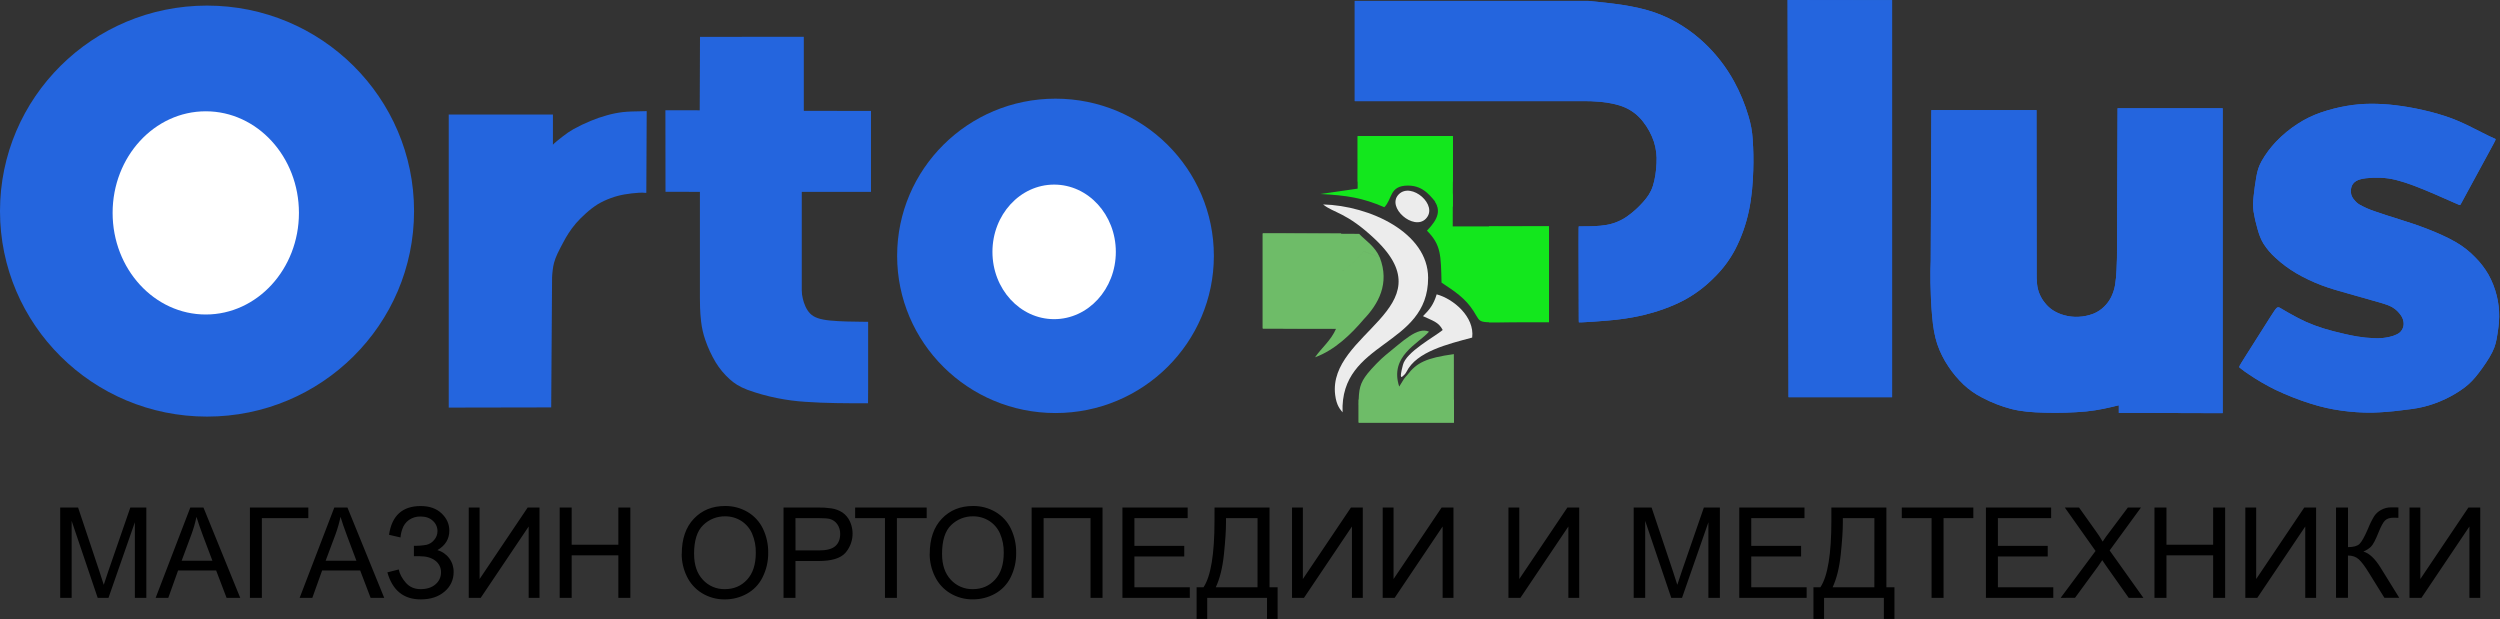 <?xml version="1.0" encoding="UTF-8"?> <svg xmlns="http://www.w3.org/2000/svg" width="2636" height="653" viewBox="0 0 2636 653" fill="none"><rect x="0" y="0" width="2636" height="653" fill="#333333" stroke="none"/> <g clip-path="url(#clip0_1029_3)"> <path fill-rule="evenodd" clip-rule="evenodd" d="M1687.56 107.34C1696.2 108.18 1705.71 109.91 1713.48 113.34C1720.92 116.641 1727.41 121.745 1732.38 128.19C1737.45 134.59 1741.37 141.829 1743.94 149.58C1746.21 156.841 1747.12 164.458 1746.64 172.05C1746.32 180.15 1745.02 189.33 1742.7 196.3C1740.38 203.27 1737 208 1732.44 213.11C1727.47 218.736 1721.87 223.77 1715.75 228.11C1709.32 232.66 1701.96 235.734 1694.2 237.11C1685.61 238.68 1675.13 238.68 1669.9 238.68C1664.67 238.68 1664.66 238.68 1664.61 238.73C1664.56 238.78 1664.45 238.89 1664.45 255.8C1664.45 272.71 1664.56 306.4 1664.61 323.19C1664.66 339.98 1664.66 339.88 1664.77 339.88C1666.44 339.954 1668.11 339.917 1669.77 339.77C1674.47 339.56 1683.65 339.01 1694.67 338.04C1707.49 337.071 1720.21 335.139 1732.74 332.26C1746.94 328.86 1762.5 323.46 1775.35 316.65C1787.06 310.386 1797.77 302.393 1807.1 292.94C1816.05 284.264 1823.6 274.244 1829.46 263.24C1836.15 250.293 1841.05 236.501 1844.04 222.24C1847.17 207.49 1848.25 192.48 1848.63 179.52C1848.99 168.68 1848.79 157.829 1848.04 147.01C1847.53 138.634 1846.03 130.348 1843.55 122.33C1839.84 109.776 1834.81 97.649 1828.55 86.15C1820.29 70.996 1809.68 57.243 1797.12 45.4C1783.23 32.33 1765.57 20.4 1744.59 13.13C1723.61 5.86 1699.29 3.41 1675 1H1428.47V106.6H1663.37H1667.26C1674.03 106.492 1680.81 106.739 1687.56 107.34Z" fill="#2465DE"></path> <path fill-rule="evenodd" clip-rule="evenodd" d="M1884.85 0L1885.83 418.81H1995.02V0.17L1884.85 0Z" fill="#2465DE"></path> <path fill-rule="evenodd" clip-rule="evenodd" d="M2232.77 114.18L2232.13 271.5L2232.07 273.9C2232.02 275.98 2231.91 279.97 2231.66 284.84C2231.47 290.049 2230.97 295.242 2230.15 300.39C2229.4 304.863 2227.99 309.201 2225.99 313.27C2224.16 316.919 2221.74 320.241 2218.83 323.1C2215.6 326.364 2211.74 328.945 2207.49 330.69C2202.35 332.692 2196.91 333.83 2191.4 334.06C2186.34 334.282 2181.28 333.698 2176.4 332.33C2172.15 331.188 2168.1 329.394 2164.4 327.01C2161.27 324.917 2158.5 322.338 2156.19 319.37C2151.49 313.705 2148.59 306.764 2147.87 299.44C2147.5 295.428 2147.35 291.398 2147.44 287.37V272L2147.28 116.15H2036.41L2035.76 274.92L2035.66 278.21C2035.55 281.51 2035.34 288.1 2035.49 298.21C2035.64 308.32 2036.19 321.92 2037.22 333.37C2038.25 344.82 2039.76 354.11 2042.62 362.75C2045.49 371.187 2049.49 379.199 2054.5 386.57C2059.05 393.423 2064.36 399.745 2070.32 405.42C2076.24 410.992 2082.94 415.683 2090.2 419.35C2099.84 424.428 2110.02 428.396 2120.55 431.18C2131.46 433.93 2142.26 434.8 2155.93 435.12C2170.53 435.558 2185.14 435.128 2199.68 433.83C2213.09 432.44 2223.6 429.89 2234.07 427.32V435.32L2343.59 435.64V114.18H2232.77Z" fill="#2465DE"></path> <path fill-rule="evenodd" clip-rule="evenodd" d="M2379.08 186.52C2377.95 192.79 2376.87 200.89 2376.22 206.99C2375.57 213.09 2375.35 217.2 2376.11 222.76C2377.09 229.001 2378.48 235.171 2380.27 241.23C2381.94 247.12 2383.56 251.87 2386.53 256.78C2390.13 262.452 2394.51 267.595 2399.53 272.06C2406.06 278.058 2413.19 283.363 2420.81 287.89C2429.53 292.999 2438.67 297.348 2448.14 300.89C2457.32 304.35 2465.96 306.72 2475.14 309.31C2484.32 311.9 2494.04 314.72 2501.93 316.93C2509.82 319.14 2515.86 320.77 2520.23 322.82C2523.84 324.482 2527.04 326.936 2529.57 330C2531.84 332.64 2533.68 335.45 2534.22 339.13C2534.59 341.173 2534.45 343.277 2533.8 345.249C2533.15 347.221 2532.01 348.999 2530.5 350.42C2526.99 353.5 2520.72 355.12 2515.86 355.93C2511.63 356.62 2507.34 356.838 2503.06 356.58C2497.14 356.395 2491.24 355.797 2485.4 354.79C2477.73 353.5 2467.9 351.23 2460.07 349.18C2453.53 347.513 2447.08 345.511 2440.74 343.18C2434.66 340.939 2428.74 338.307 2423 335.3C2416.47 331.9 2408.91 327.47 2405.07 325.2C2401.23 322.93 2401.13 322.83 2394.32 333.47C2387.51 344.11 2374.01 365.47 2367.26 376.19C2360.51 386.91 2360.51 386.88 2361.7 387.85C2364.8 390.345 2368.03 392.682 2371.37 394.85C2380.27 400.868 2389.58 406.264 2399.22 411C2411.38 416.801 2423.95 421.727 2436.81 425.74C2447.19 429.038 2457.83 431.44 2468.62 432.92C2479.39 434.458 2490.25 435.18 2501.13 435.08C2511.24 434.793 2521.34 433.999 2531.37 432.7C2540.29 431.7 2547.63 430.81 2555.24 428.98C2563.21 427.019 2570.96 424.248 2578.36 420.71C2585.65 417.298 2592.56 413.146 2599 408.32C2604.67 403.94 2608.67 399.62 2613.63 393.14C2618.59 386.66 2624.54 378.02 2627.94 371.14C2631.34 364.26 2632.21 359.05 2633.12 353.27C2634.25 346.953 2634.92 340.563 2635.12 334.15C2635.22 326.656 2634.37 319.179 2632.58 311.9C2630.67 304.051 2627.71 296.496 2623.78 289.44C2619.93 282.787 2615.22 276.668 2609.78 271.24C2603.84 265.086 2597.08 259.78 2589.69 255.47C2581.05 250.4 2569.82 245.47 2559.34 241.38C2548.86 237.29 2539.14 234.2 2529.59 231.17C2520.04 228.14 2510.59 225.23 2503.45 222.64C2498.16 220.865 2493.05 218.605 2488.17 215.89C2485.95 214.612 2484.01 212.914 2482.44 210.89C2480.96 209.304 2479.85 207.404 2479.2 205.33C2478.53 202.644 2478.58 199.827 2479.36 197.17C2480.15 194.5 2481.94 192.237 2484.36 190.85C2486.9 189.34 2490.36 188.48 2494.78 187.94C2499.78 187.367 2504.82 187.187 2509.85 187.4C2515.3 187.611 2520.71 188.372 2526 189.67C2532.56 191.334 2539.01 193.387 2545.33 195.82C2552.24 198.42 2559.48 201.44 2566.88 204.62C2574.28 207.8 2581.88 211.16 2586.32 213.15C2590.76 215.14 2592.21 215.8 2593.02 216.07C2593.83 216.34 2594.02 216.23 2594.48 215.53C2594.94 214.83 2595.56 213.53 2601.83 201.98L2625.91 157.69C2631.85 146.78 2631.85 146.78 2630.83 146.35C2629.81 145.92 2627.75 145.05 2624.08 143.27C2620.41 141.49 2615.08 138.79 2608.47 135.44C2600.71 131.389 2592.72 127.783 2584.55 124.64C2574.77 121.114 2564.78 118.228 2554.63 116C2545.18 113.841 2535.63 112.172 2526.01 111C2517.36 109.934 2508.65 109.409 2499.93 109.43C2491.42 109.466 2482.93 110.205 2474.55 111.64C2465.23 113.22 2456.05 115.562 2447.11 118.64C2438.46 121.618 2430.21 125.648 2422.54 130.64C2414.33 135.95 2406.77 142.196 2400 149.25C2394.07 155.462 2388.92 162.373 2384.66 169.83C2381.4 175.83 2380.21 180.25 2379.08 186.52Z" fill="#2465DE"></path> <path d="M218.29 439.26C338.848 439.26 436.58 342.249 436.58 222.58C436.58 102.911 338.848 5.9 218.29 5.9C97.732 5.9 0 102.911 0 222.58C0 342.249 97.732 439.26 218.29 439.26Z" fill="#2465DE"></path> <path d="M1112.92 435.51C1205.14 435.51 1279.9 361.306 1279.9 269.77C1279.9 178.234 1205.14 104.03 1112.92 104.03C1020.7 104.03 945.94 178.234 945.94 269.77C945.94 361.306 1020.7 435.51 1112.92 435.51Z" fill="#2465DE"></path> <path fill-rule="evenodd" clip-rule="evenodd" d="M737.78 116.3L738.08 38.87L847.53 38.79V116.9L918.38 116.97V202.3H845.38V305.93C845.365 309.003 845.749 312.065 846.52 315.04C847.66 319.77 849.95 326.31 854.2 330.58C858.45 334.85 864.65 336.88 875.2 337.96C885.75 339.04 900.53 339.17 907.94 339.24L915.35 339.34V353.76V410.93C915.35 425.22 915.25 425.22 915.25 425.22H909.72C904.13 425.22 892.88 425.22 881.72 425.02C870.56 424.82 859.52 424.42 849.48 423.7C839.5 423.087 829.574 421.794 819.77 419.83C809.029 417.705 798.465 414.767 788.17 411.04C779.48 407.7 774.36 404.33 769.27 399.75C763.542 394.576 758.597 388.597 754.59 382C750.107 374.488 746.42 366.528 743.59 358.25C741.482 352.14 740.04 345.82 739.29 339.4C738.6 333.83 738.29 328.54 738.14 324.19C738.02 320.57 737.99 317.6 737.99 314.74V202.3L701.7 202.2L701.6 116.29L737.78 116.3Z" fill="#2465DE"></path> <path d="M216.97 331.61C271.221 331.61 315.2 283.646 315.2 224.48C315.2 165.314 271.221 117.35 216.97 117.35C162.719 117.35 118.74 165.314 118.74 224.48C118.74 283.646 162.719 331.61 216.97 331.61Z" fill="white"></path> <path d="M1111.48 336.52C1147.41 336.52 1176.53 304.759 1176.53 265.58C1176.53 226.401 1147.41 194.64 1111.48 194.64C1075.55 194.64 1046.43 226.401 1046.43 265.58C1046.43 304.759 1075.55 336.52 1111.48 336.52Z" fill="white"></path> <path fill-rule="evenodd" clip-rule="evenodd" d="M473.14 120.77V429.77L581.19 429.57L582.11 292.39C582.11 290.56 582.5 287.59 582.73 285.2C582.988 282.44 583.48 279.707 584.2 277.03C585.148 273.663 586.386 270.384 587.9 267.23C589.61 263.55 591.9 259.35 593.78 255.78C595.66 252.21 597.34 249.26 599.47 245.95C601.841 242.278 604.457 238.77 607.3 235.45C610.517 231.769 613.968 228.298 617.63 225.06C621.519 221.481 625.719 218.255 630.18 215.42C634.6 212.771 639.273 210.57 644.13 208.85C648.718 207.15 653.45 205.871 658.27 205.03C663.394 204.152 668.561 203.551 673.75 203.23C676.176 203.07 678.612 203.117 681.03 203.37C681.12 203.389 681.214 203.377 681.297 203.338C681.38 203.298 681.448 203.232 681.49 203.15V201.7L681.88 117.17L674.01 117.37C669.47 117.45 663.01 117.52 656.96 118.17C651.18 118.838 645.464 119.979 639.87 121.58C634.086 123.176 628.409 125.133 622.87 127.44C616.631 130.006 610.545 132.928 604.64 136.19C600.594 138.501 596.735 141.125 593.1 144.04C583 151.82 583 152.7 583 152.7V120.77H473.14Z" fill="#2465DE"></path> <path fill-rule="evenodd" clip-rule="evenodd" d="M1428.47 106.6H1663.37H1667.26C1674.04 106.5 1680.82 106.757 1687.57 107.37C1696.21 108.21 1705.71 109.94 1713.49 113.37C1720.93 116.668 1727.43 121.772 1732.4 128.22C1737.47 134.621 1741.38 141.86 1743.96 149.61C1746.23 156.871 1747.14 164.488 1746.66 172.08C1746.34 180.18 1745.04 189.36 1742.72 196.33C1740.4 203.3 1737 208 1732.44 213.11C1727.47 218.737 1721.87 223.771 1715.75 228.11C1709.32 232.66 1701.96 235.733 1694.2 237.11C1685.61 238.67 1675.13 238.67 1669.9 238.67C1664.67 238.67 1664.66 238.67 1664.61 238.72C1664.56 238.77 1664.45 238.88 1664.45 255.79C1664.45 272.7 1664.56 306.39 1664.61 323.18C1664.66 339.97 1664.67 339.87 1664.77 339.87C1666.44 339.944 1668.11 339.908 1669.77 339.76C1674.47 339.55 1683.65 339.01 1694.67 338.03C1707.49 337.061 1720.21 335.129 1732.74 332.25C1746.94 328.85 1762.5 323.45 1775.35 316.64C1787.06 310.377 1797.77 302.384 1807.1 292.93C1816.05 284.254 1823.6 274.234 1829.46 263.23C1836.14 250.282 1841.05 236.491 1844.04 222.23C1847.17 207.49 1848.25 192.47 1848.63 179.52C1848.99 168.68 1848.79 157.829 1848.04 147.01C1847.53 138.634 1846.02 130.349 1843.55 122.33C1839.84 109.775 1834.81 97.648 1828.55 86.15C1820.29 70.992 1809.68 57.235 1797.12 45.39C1783.23 32.32 1765.57 20.39 1744.58 13.12C1723.59 5.85 1699.29 3.41 1675 1H1428.47V106.6Z" fill="#2465DE"></path> <path fill-rule="evenodd" clip-rule="evenodd" d="M1884.85 0L1885.82 418.81H1995.02V0.17L1884.85 0Z" fill="#2465DE"></path> <path fill-rule="evenodd" clip-rule="evenodd" d="M2232.77 114.18L2232.13 271.5L2232.07 273.9C2232.02 275.98 2231.91 279.97 2231.66 284.84C2231.47 290.049 2230.97 295.242 2230.15 300.39C2229.4 304.863 2227.99 309.201 2225.99 313.27C2224.16 316.918 2221.74 320.239 2218.83 323.1C2215.6 326.362 2211.74 328.943 2207.49 330.69C2202.35 332.693 2196.91 333.835 2191.4 334.07C2186.34 334.288 2181.28 333.704 2176.4 332.34C2172.15 331.198 2168.1 329.404 2164.4 327.02C2161.27 324.927 2158.5 322.348 2156.19 319.38C2151.49 313.716 2148.59 306.775 2147.87 299.45C2147.49 295.438 2147.35 291.408 2147.44 287.38V272L2147.28 116.15H2036.42L2035.77 274.92L2035.66 278.21C2035.55 281.51 2035.34 288.1 2035.49 298.21C2035.64 308.32 2036.19 321.92 2037.22 333.37C2038.25 344.82 2039.76 354.11 2042.62 362.75C2045.49 371.187 2049.49 379.199 2054.5 386.57C2059.05 393.423 2064.36 399.745 2070.32 405.42C2076.24 410.993 2082.94 415.685 2090.2 419.35C2099.84 424.43 2110.02 428.399 2120.55 431.18C2131.46 433.93 2142.27 434.8 2155.93 435.12C2170.53 435.553 2185.14 435.119 2199.68 433.82C2213.09 432.43 2223.6 429.87 2234.07 427.31V435.31L2343.59 435.63V114.18H2232.77Z" fill="#2465DE"></path> <path fill-rule="evenodd" clip-rule="evenodd" d="M2376.21 207C2375.57 213.1 2375.35 217.2 2376.11 222.77C2377.09 229.007 2378.48 235.174 2380.27 241.23C2381.94 247.12 2383.56 251.87 2386.53 256.78C2390.13 262.454 2394.51 267.6 2399.53 272.07C2406.06 278.063 2413.19 283.364 2420.81 287.89C2429.53 292.999 2438.67 297.348 2448.14 300.89C2457.32 304.35 2465.96 306.72 2475.14 309.31C2484.32 311.9 2494.04 314.72 2501.93 316.93C2509.82 319.14 2515.87 320.77 2520.24 322.82C2523.86 324.478 2527.05 326.933 2529.58 330C2531.85 332.64 2533.69 335.45 2534.23 339.13C2534.6 341.174 2534.46 343.279 2533.81 345.251C2533.15 347.224 2532.02 349.001 2530.5 350.42C2526.99 353.5 2520.73 355.12 2515.87 355.93C2511.64 356.62 2507.35 356.838 2503.07 356.58C2497.15 356.393 2491.25 355.795 2485.41 354.79C2477.74 353.5 2467.91 351.23 2460.08 349.18C2453.54 347.514 2447.09 345.511 2440.75 343.18C2434.67 340.941 2428.74 338.309 2423 335.3C2416.47 331.9 2408.91 327.47 2405.07 325.2C2401.23 322.93 2401.13 322.83 2394.32 333.47C2387.51 344.11 2374.02 365.47 2367.27 376.19C2360.52 386.91 2360.52 386.88 2361.71 387.85C2364.81 390.348 2368.04 392.684 2371.38 394.85C2380.28 400.869 2389.58 406.266 2399.22 411C2411.38 416.801 2423.95 421.727 2436.81 425.74C2447.19 429.04 2457.83 431.442 2468.62 432.92C2479.39 434.46 2490.25 435.182 2501.13 435.08C2511.24 434.799 2521.34 434.008 2531.37 432.71C2540.29 431.71 2547.63 430.82 2555.24 428.98C2563.21 427.023 2570.96 424.256 2578.36 420.72C2585.65 417.304 2592.57 413.146 2599 408.31C2604.68 403.94 2608.67 399.62 2613.64 393.14C2618.61 386.66 2624.55 378.02 2627.95 371.14C2631.35 364.26 2632.22 359.05 2633.13 353.27C2634.26 346.954 2634.93 340.563 2635.13 334.15C2635.23 326.656 2634.38 319.179 2632.59 311.9C2630.68 304.05 2627.72 296.495 2623.79 289.44C2619.94 282.785 2615.24 276.665 2609.79 271.24C2603.85 265.084 2597.09 259.778 2589.7 255.47C2581.06 250.4 2569.83 245.47 2559.35 241.38C2548.87 237.29 2539.15 234.2 2529.6 231.17C2520.05 228.14 2510.6 225.23 2503.46 222.64C2498.17 220.864 2493.06 218.605 2488.18 215.89C2485.97 214.611 2484.02 212.913 2482.46 210.89C2480.98 209.304 2479.87 207.404 2479.22 205.33C2478.54 202.645 2478.6 199.827 2479.38 197.17C2480.17 194.499 2481.96 192.235 2484.38 190.85C2486.92 189.34 2490.38 188.47 2494.8 187.93C2499.8 187.357 2504.84 187.177 2509.87 187.39C2515.32 187.602 2520.73 188.363 2526.02 189.66C2532.58 191.324 2539.03 193.377 2545.35 195.81C2552.26 198.41 2559.5 201.43 2566.9 204.61C2574.3 207.79 2581.9 211.15 2586.34 213.14C2590.78 215.13 2592.23 215.79 2593.04 216.06C2593.85 216.33 2594.04 216.22 2594.5 215.52C2594.96 214.82 2595.58 213.52 2601.84 201.97L2625.93 157.68C2631.87 146.77 2631.87 146.77 2630.85 146.34C2629.83 145.91 2627.77 145.04 2624.1 143.26C2620.43 141.48 2615.1 138.78 2608.49 135.43C2600.73 131.38 2592.74 127.774 2584.57 124.63C2574.79 121.104 2564.8 118.218 2554.65 115.99C2545.2 113.831 2535.65 112.162 2526.03 110.99C2517.37 109.923 2508.66 109.399 2499.94 109.42C2491.43 109.455 2482.94 110.195 2474.56 111.63C2465.24 113.211 2456.06 115.552 2447.12 118.63C2438.47 121.607 2430.22 125.637 2422.55 130.63C2414.34 135.944 2406.77 142.193 2400 149.25C2394.07 155.461 2388.92 162.372 2384.66 169.83C2381.37 175.83 2380.18 180.25 2379.04 186.52C2377.9 192.79 2376.87 200.88 2376.21 207Z" fill="#2465DE"></path> <path fill-rule="evenodd" clip-rule="evenodd" d="M1352.67 346.17V346.41L1408.81 346.52C1403.02 359.52 1393.69 366.43 1386.58 376.73C1407.38 369.19 1424.79 352.2 1437.94 336.66C1453.17 320.78 1465.63 299.04 1454.78 271.31L1437.78 264.86C1424.89 282.2 1410.95 286.86 1401.11 297.86L1385.3 309.93C1382.87 311.32 1382.3 311.55 1379.9 312.93C1367.64 319.81 1371.36 317.41 1367.35 332.93L1355.44 333.49V346.15L1352.67 346.17ZM1355.41 333.51L1367.32 332.95C1371.32 317.4 1367.61 319.79 1379.87 312.95C1382.29 311.59 1382.87 311.36 1385.27 309.95L1401.08 297.88C1410.92 286.88 1424.86 282.22 1437.75 264.88L1454.75 271.33C1449.62 259.56 1440.08 253.86 1433.08 246.58L1355.38 246.15L1355.41 333.51Z" fill="#6EBC68"></path> <path fill-rule="evenodd" clip-rule="evenodd" d="M1483.85 395.38C1483.99 395.61 1483.85 394.91 1480.2 399.74L1475.33 407.61C1464.83 375.37 1495.49 362.51 1506.74 349.7C1494.47 344.27 1479.5 359.61 1460.98 374.42C1455.78 378.58 1446.14 388.58 1441.98 393.85C1433.92 403.95 1432.57 410.45 1432.54 426.34H1432.61V426.11H1533V426.49L1532.95 373.39C1503.86 377.38 1493.7 382.44 1483.85 395.38Z" fill="#6EBC68"></path> <path fill-rule="evenodd" clip-rule="evenodd" d="M1512.88 212.23C1518.55 221.39 1517.53 229.93 1504.58 243.23C1519.66 258.28 1519.21 269.39 1519.96 297.99C1533.8 307.17 1544.96 314.37 1553.66 327.93C1563.47 343.19 1553.82 339.4 1612.07 339.49V339.36H1604.91V238.79L1531.76 238.68L1531.85 204.96L1517.3 217.5C1515.84 215.77 1514.4 213.98 1512.94 212.19L1512.88 212.23Z" fill="#13E71D"></path> <path fill-rule="evenodd" clip-rule="evenodd" d="M1517.3 217.5L1531.87 204.94L1532.03 166.76V168.16H1431.54L1431.49 198.89L1392.28 204.56C1420.56 206.02 1436.62 208.61 1459.65 218.49C1468.44 209.54 1464.72 195.86 1484.4 195.66C1501.73 195.63 1509 207.71 1517.3 217.5Z" fill="#13E71D"></path> <path fill-rule="evenodd" clip-rule="evenodd" d="M1505.81 293C1505.81 245.23 1444.14 216.87 1395.08 215.56C1406.08 224.69 1419.78 223.56 1450.33 252.67C1526.27 325.05 1399.67 351.09 1407.8 416.41C1409.25 428.01 1413.28 431.74 1415.61 434.77C1412.61 358.88 1505.79 366.05 1505.81 293Z" fill="#ECECEC"></path> <path fill-rule="evenodd" clip-rule="evenodd" d="M1474.75 205C1461.53 218.63 1490.5 243.61 1503.29 230.76C1517.37 216.59 1488 191.3 1474.75 205Z" fill="#ECECEC"></path> <path fill-rule="evenodd" clip-rule="evenodd" d="M1552.27 355.93C1555.04 333.93 1532.15 314.93 1514.82 310.36C1511.61 321.29 1506.96 326.84 1500.39 333.36C1510.39 338.16 1516.79 339.36 1521.2 347.95C1512.66 355.13 1482.35 371.14 1479.2 384.95C1474.89 401.54 1478.03 397.77 1480.67 395.18C1482.19 393.69 1481.19 394.66 1483.05 391.91C1493.68 370.78 1525.9 363 1552.27 355.93Z" fill="#ECECEC"></path> <path d="M1355.64 246.12H1331.45V346.17H1355.64V246.12Z" fill="#6EBC68"></path> <path d="M1633.28 238.68H1604.9V339.38H1633.28V238.68Z" fill="#13E71D"></path> <path d="M1531.98 143.52H1431.54V168.15H1531.98V143.52Z" fill="#13E71D"></path> <path d="M1533.05 425.89H1432.57V445.6H1533.05V425.89Z" fill="#6EBC68"></path> <path d="M1633.28 238.68H1570.01V339.82H1633.28V238.68Z" fill="#13E71D"></path> <path d="M1533.05 421.3H1432.57V445.59H1533.05V421.3Z" fill="#6EBC68"></path> <path d="M1414.02 246.12H1331.45V346.5H1414.02V246.12Z" fill="#6EBC68"></path> <path d="M1531.92 143.52H1431.54V191.6H1531.92V143.52Z" fill="#13E71D"></path> <path d="M1531.87 204.23H1515.71V217.87H1531.87V204.23Z" fill="#13E71D"></path> <path d="M1516.91 215.98C1518.4 215.98 1519.6 215.134 1519.6 214.09C1519.6 213.046 1518.4 212.2 1516.91 212.2C1515.42 212.2 1514.22 213.046 1514.22 214.09C1514.22 215.134 1515.42 215.98 1516.91 215.98Z" fill="#13E71D"></path> <path d="M1514.18 213.94C1514.46 213.94 1514.69 213.488 1514.69 212.93C1514.69 212.372 1514.46 211.92 1514.18 211.92C1513.9 211.92 1513.67 212.372 1513.67 212.93C1513.67 213.488 1513.9 213.94 1514.18 213.94Z" fill="#13E71D"></path> <path d="M1513.62 213.13C1513.76 213.13 1513.88 212.946 1513.88 212.72C1513.88 212.494 1513.76 212.31 1513.62 212.31C1513.48 212.31 1513.36 212.494 1513.36 212.72C1513.36 212.946 1513.48 213.13 1513.62 213.13Z" fill="#13E71D"></path> <path d="M1513.26 212.44C1513.44 212.44 1513.59 212.355 1513.59 212.25C1513.59 212.145 1513.44 212.06 1513.26 212.06C1513.08 212.06 1512.93 212.145 1512.93 212.25C1512.93 212.355 1513.08 212.44 1513.26 212.44Z" fill="#13E71D"></path> <path d="M1513.19 212.56C1513.25 212.56 1513.3 212.52 1513.3 212.47C1513.3 212.42 1513.25 212.38 1513.19 212.38C1513.13 212.38 1513.08 212.42 1513.08 212.47C1513.08 212.52 1513.13 212.56 1513.19 212.56Z" fill="#13E71D"></path> <path d="M1513.31 212.75C1513.39 212.75 1513.45 212.692 1513.45 212.62C1513.45 212.548 1513.39 212.49 1513.31 212.49C1513.23 212.49 1513.17 212.548 1513.17 212.62C1513.17 212.692 1513.23 212.75 1513.31 212.75Z" fill="#13E71D"></path> <path fill-rule="evenodd" clip-rule="evenodd" d="M2540.59 535.12H2552V610.54L2602.71 535.12H2615.19V630.37H2603.75V555.14L2553.18 630.37H2540.57L2540.59 535.12ZM2463.1 535.12H2475.74V576.89C2481.48 576.89 2485.54 575.76 2487.87 573.52C2490.2 571.28 2493.19 565.91 2496.87 557.4C2498.66 552.799 2500.85 548.362 2503.41 544.14C2505.28 541.4 2507.79 539.161 2510.73 537.62C2513.93 535.852 2517.54 534.943 2521.2 534.98C2526.05 534.98 2528.61 534.98 2528.87 535.11V546C2528.42 546 2527.58 546 2526.34 545.93L2523.79 545.86C2519.79 545.86 2516.79 546.86 2514.79 548.79C2512.79 550.72 2510.53 554.91 2507.96 561.27C2504.77 569.343 2502.06 574.437 2499.85 576.55C2497.54 578.689 2494.85 580.384 2491.93 581.55C2498.07 583.237 2504.14 588.92 2510.13 598.6L2529.75 630.3H2514.1L2498.1 604.5C2493.73 597.333 2490.07 592.417 2487.1 589.75C2484.15 587.07 2480.36 585.75 2475.68 585.75V630.31H2463.1V535.12ZM2367.48 535.12H2378.92V610.54L2429.62 535.12H2442.1V630.37H2430.66V555.14L2380.09 630.37H2367.47L2367.48 535.12ZM2271.68 630.37V535.12H2284.32V574.36H2333.54V535.12H2346.18V630.37H2333.54V585.54H2284.32V630.37H2271.68ZM2172.75 630.37L2209.55 580.95L2177.13 535.12H2192.13L2209.49 559.49C2212.23 563.203 2214.76 567.073 2217.05 571.08C2219.2 567.747 2221.72 564.207 2224.63 560.46L2243.63 535.12H2257.44L2224.4 580.4L2260.01 630.4H2244.53L2220.53 596.4C2219.16 594.47 2217.85 592.54 2216.63 590.63C2214.51 593.83 2213 596.06 2212.06 597.33L2187.91 630.33L2172.75 630.37ZM2093.95 630.37V535.12H2162.72V546.3H2106.58V575.57H2159.13V586.74H2106.58V619.2H2165V630.37H2093.95ZM2036.64 630.37V546.3H2005.25V535.12H2080.68V546.3H2049.29V630.37H2036.64ZM1976.36 546.3H1943.1V551.18C1943.1 559.3 1942.37 570.4 1940.9 584.48C1939.43 598.56 1936.57 610.133 1932.32 619.2H1976.32L1976.36 546.3ZM1931 535.12H1989V619.2H1997.51V652.59H1986.34V630.37H1923.29V652.58H1912.1V619.2H1919.42C1927.14 607.627 1931 584.227 1931 549V535.12ZM1833.89 630.37V535.12H1902.66V546.3H1846.52V575.57H1899.07V586.74H1846.52V619.2H1904.92V630.37H1833.89ZM1722.55 630.37V535.12H1741.44L1764 602.54C1766.08 608.813 1767.59 613.513 1768.54 616.64C1769.63 613.18 1771.33 608.087 1773.64 601.36L1796.56 535.11H1813.44V630.36H1801.33V550.69L1773.53 630.37H1762.18L1734.69 549.22V630.37H1722.55ZM1590.5 535.12H1601.94V610.54L1652.65 535.12H1665.13V630.37H1653.69V555.14L1603.12 630.37H1590.5V535.12ZM1457.92 535.12H1469.36V610.54L1520.06 535.12H1532.54V630.37H1521.1V555.14L1470.53 630.37H1457.91L1457.92 535.12ZM1362.3 535.12H1373.74V610.54L1424.45 535.12H1436.93V630.37H1425.49V555.14L1374.92 630.37H1362.31L1362.3 535.12ZM1325.96 546.29H1292.7V551.17C1292.7 559.29 1291.97 570.39 1290.51 584.47C1289.05 598.55 1286.19 610.123 1281.93 619.19H1325.93L1325.96 546.29ZM1280.6 535.12H1338.6V619.2H1347.12V652.59H1335.94V630.37H1272.89V652.58H1261.7V619.2H1269C1276.71 607.627 1280.57 584.243 1280.57 549.05L1280.6 535.12ZM1183.49 630.37V535.12H1252.27V546.3H1196.13V575.57H1248.67V586.74H1196.13V619.2H1254.53V630.37H1183.49ZM1087.74 535.12H1162.5V630.37H1149.86V546.3H1100.38V630.37H1087.74V535.12ZM993.31 584.23C993.31 595.69 996.39 604.713 1002.55 611.3C1005.49 614.511 1009.08 617.055 1013.08 618.761C1017.09 620.467 1021.41 621.295 1025.76 621.19C1035.25 621.19 1043.03 617.87 1049.17 611.19C1055.31 604.51 1058.35 595.1 1058.35 582.86C1058.51 575.904 1057.17 568.995 1054.43 562.6C1052.03 557.085 1048.03 552.415 1042.95 549.19C1037.86 546.002 1031.96 544.347 1025.95 544.42C1021.7 544.357 1017.48 545.136 1013.53 546.711C1009.59 548.287 1005.99 550.628 1002.95 553.6C996.51 559.727 993.29 569.937 993.29 584.23H993.31ZM980.31 584.01C980.31 568.223 984.56 555.86 993.06 546.92C1001.56 537.98 1012.52 533.517 1025.94 533.53C1034.3 533.419 1042.52 535.597 1049.73 539.83C1056.73 543.959 1062.34 550.07 1065.87 557.39C1069.68 565.349 1071.59 574.086 1071.44 582.91C1071.59 591.887 1069.59 600.77 1065.59 608.81C1061.96 616.136 1056.17 622.169 1049 626.09C1041.91 629.992 1033.94 632.016 1025.85 631.97C1017.38 632.103 1009.04 629.851 1001.79 625.47C994.827 621.255 989.248 615.095 985.74 607.75C982.11 600.36 980.231 592.233 980.25 584L980.31 584.01ZM933.11 630.37V546.3H901.66V535.12H977.09V546.3H945.69V630.37H933.11ZM838.79 580.37H863.4C871.56 580.37 877.32 578.86 880.76 575.82C884.2 572.78 885.88 568.53 885.88 563.01C885.987 559.372 884.937 555.793 882.88 552.79C880.965 550.024 878.13 548.029 874.88 547.16C872.75 546.61 868.82 546.32 863.13 546.32H838.74L838.79 580.37ZM826.15 630.37V535.12H862.15C867 535.023 871.85 535.327 876.65 536.03C880.851 536.626 884.869 538.138 888.42 540.46C891.719 542.809 894.354 545.971 896.07 549.64C898.605 555.088 899.496 561.158 898.633 567.105C897.77 573.052 895.19 578.617 891.21 583.12C886.063 588.727 876.73 591.527 863.21 591.52H838.74V630.36L826.15 630.37ZM731.86 584.23C731.86 595.69 734.94 604.713 741.1 611.3C744.039 614.512 747.632 617.057 751.638 618.763C755.643 620.469 759.968 621.297 764.32 621.19C773.81 621.19 781.59 617.87 787.73 611.19C793.87 604.51 796.91 595.1 796.91 582.86C797.065 575.904 795.728 568.996 792.99 562.6C790.586 557.085 786.588 552.415 781.51 549.19C776.418 546.002 770.517 544.347 764.51 544.42C760.26 544.357 756.04 545.136 752.093 546.711C748.145 548.287 744.548 550.628 741.51 553.6C735.043 559.727 731.81 569.937 731.81 584.23H731.86ZM718.86 584.01C718.86 568.223 723.11 555.86 731.61 546.92C740.11 537.98 751.07 533.517 764.49 533.53C772.846 533.419 781.074 535.597 788.28 539.83C795.278 543.959 800.894 550.07 804.42 557.39C808.233 565.349 810.14 574.086 809.99 582.91C810.1 591.895 808.045 600.776 804 608.8C800.385 616.126 794.604 622.163 787.44 626.09C780.366 629.997 772.411 632.032 764.33 632C755.862 632.132 747.528 629.88 740.28 625.5C733.318 621.283 727.74 615.124 724.23 607.78C720.606 600.378 718.738 592.241 718.77 584L718.86 584.01ZM590.13 630.37V535.12H602.77V574.36H652V535.12H664.64V630.37H652V585.54H602.77V630.37H590.13ZM494.24 535.12H505.68V610.54L556.39 535.12H568.87V630.37H557.43V555.14L506.86 630.37H494.25L494.24 535.12ZM408.44 603.5L420.44 600.44C421.353 605.053 423.787 609.667 427.74 614.28C431.74 618.89 436.94 621.19 443.48 621.19C450.02 621.19 455.39 619.48 459.25 616.05C461.065 614.532 462.521 612.631 463.515 610.484C464.509 608.336 465.016 605.996 465 603.63C465.079 601.21 464.568 598.807 463.51 596.63C462.453 594.452 460.881 592.564 458.93 591.13C454.93 588.03 449.37 586.47 442.41 586.47H436.41V575.47C440.842 575.579 445.274 575.244 449.64 574.47C452.843 573.719 455.702 571.917 457.76 569.35C460.043 566.772 461.296 563.443 461.28 560C461.286 557.962 460.86 555.946 460.031 554.085C459.202 552.224 457.988 550.559 456.47 549.2C453.28 546.14 448.94 544.61 443.47 544.61C439.109 544.475 434.82 545.74 431.23 548.22C427.919 550.569 425.462 553.931 424.23 557.8C423.171 560.658 422.521 563.65 422.3 566.69L410.19 563.9C413.163 543.68 424.287 533.57 443.56 533.57C452.847 533.57 460.2 536.157 465.62 541.33C471.04 546.503 473.76 552.54 473.78 559.44C473.78 568.307 469.59 575.18 461.21 580.06C466.214 581.469 470.608 584.5 473.701 588.678C476.795 592.856 478.412 597.943 478.3 603.14C478.358 607.062 477.534 610.948 475.888 614.508C474.242 618.069 471.816 621.214 468.79 623.71C462.437 629.237 454.027 632 443.56 632C425.56 632 413.853 622.5 408.44 603.5ZM343.35 591.26H375.81L365.88 564.85C362.887 556.85 360.61 550.22 359.05 544.96C357.734 551.189 355.98 557.318 353.8 563.3L343.35 591.26ZM315.95 630.37L352.49 535.12H366.34L405.12 630.37H390.77L379.77 601.5H339.65L329.32 630.37H315.95ZM263.52 535.12H325.1V546.3H276.1V630.37H263.51L263.52 535.12ZM191.52 591.26H223.98L214 564.85C211 556.85 208.75 550.2 207.17 544.96C205.853 551.19 204.095 557.319 201.91 563.3L191.52 591.26ZM164.12 630.37L200.66 535.12H214.52L253.3 630.37H238.9L227.9 601.5H187.77L177.44 630.37H164.12ZM63.48 630.37V535.12H82.33L104.86 602.54C106.94 608.813 108.453 613.513 109.4 616.64C110.487 613.18 112.187 608.087 114.5 601.36L137.43 535.11H154.3V630.36H142.19V550.69L114.39 630.37H103L75.54 549.22V630.37H63.48Z" fill="black"></path> </g> <defs> <clipPath id="clip0_1029_3"> <rect width="2635.13" height="652.58" fill="white"></rect> </clipPath> </defs> </svg> 